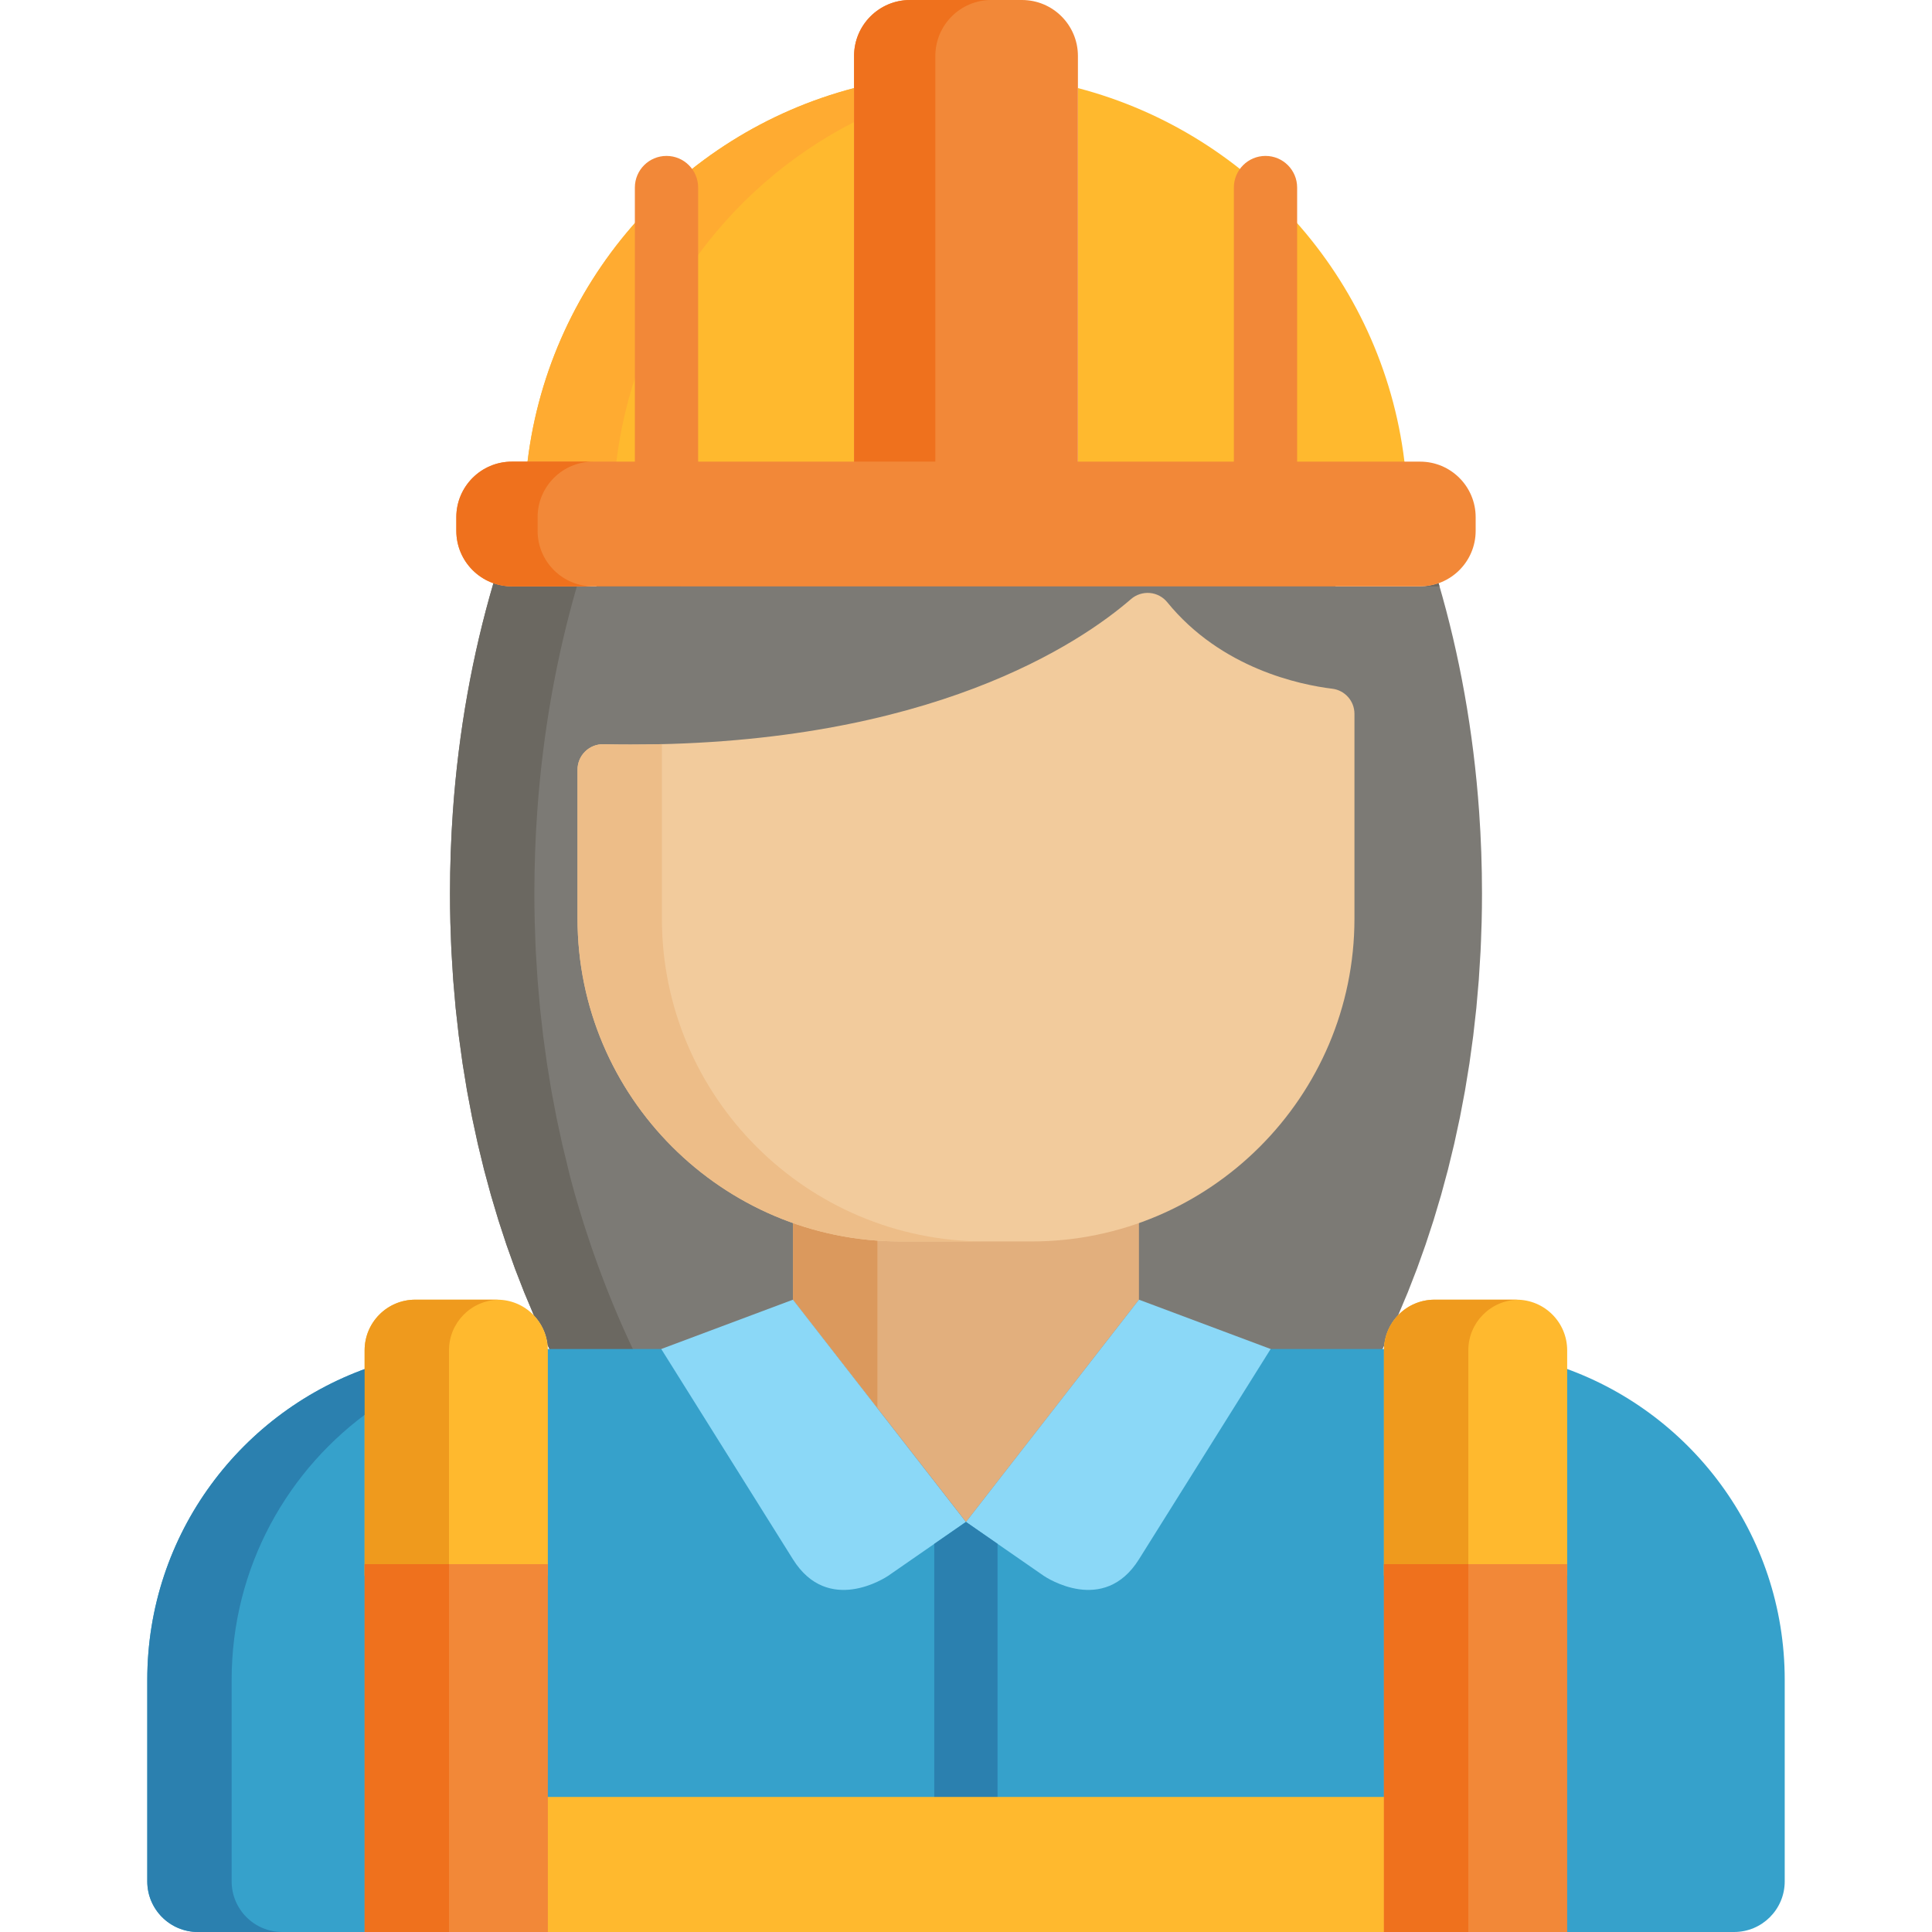<?xml version="1.0" encoding="UTF-8"?> <!-- Generator: Adobe Illustrator 19.0.0, SVG Export Plug-In . SVG Version: 6.00 Build 0) --> <svg xmlns="http://www.w3.org/2000/svg" xmlns:xlink="http://www.w3.org/1999/xlink" version="1.1" id="Layer_1" x="0px" y="0px" viewBox="0 0 512 512" style="enable-background:new 0 0 512 512;" xml:space="preserve"> <g> <path style="fill:#FFB92E;" d="M285.659,124.574h86.786c-4.994-49.025-40.251-89.072-86.786-101.23V124.574z"></path> <path style="fill:#FFB92E;" d="M226.339,23.344c-46.533,12.157-81.793,52.204-86.784,101.23h86.784V23.344z"></path> </g> <g> <path style="fill:#F28838;" d="M285.659,124.574V14.831C285.659,6.639,279.02,0,270.83,0h-29.659 c-8.192,0-14.832,6.639-14.832,14.831v109.742H285.659z"></path> <path style="fill:#F28838;" d="M335.371,140.783c-4.631,0-8.384-3.753-8.384-8.384V49.704c0-4.631,3.753-8.384,8.384-8.384 c4.63,0,8.384,3.753,8.384,8.384v82.695C343.755,137.029,340.002,140.783,335.371,140.783z"></path> </g> <path style="fill:#7C7A75;" d="M371.467,346.322c0.544-1.281,1.094-2.556,1.62-3.856c0.343-0.848,0.666-1.717,1.001-2.573 c0.476-1.219,0.961-2.428,1.421-3.661c0.364-0.978,0.707-1.976,1.061-2.965c0.406-1.135,0.823-2.259,1.216-3.406 c0.373-1.094,0.723-2.208,1.086-3.311c0.348-1.065,0.71-2.121,1.045-3.196c0.359-1.148,0.692-2.317,1.039-3.478 c0.313-1.053,0.639-2.095,0.942-3.157c0.353-1.248,0.681-2.516,1.02-3.776c0.267-0.994,0.548-1.975,0.805-2.977 c0.336-1.311,0.644-2.642,0.963-3.966c0.234-0.971,0.482-1.934,0.706-2.912c0.307-1.347,0.587-2.713,0.878-4.073 c0.207-0.973,0.43-1.935,0.629-2.913c0.287-1.422,0.546-2.863,0.814-4.298c0.173-0.933,0.363-1.857,0.529-2.796 c0.255-1.445,0.48-2.91,0.713-4.369c0.152-0.944,0.319-1.879,0.462-2.828c0.226-1.51,0.423-3.037,0.627-4.56 c0.122-0.911,0.259-1.815,0.374-2.731c0.197-1.572,0.36-3.159,0.532-4.743c0.096-0.882,0.209-1.756,0.297-2.643 c0.155-1.563,0.278-3.142,0.41-4.716c0.076-0.92,0.17-1.834,0.24-2.759c0.118-1.608,0.206-3.231,0.3-4.851 c0.054-0.902,0.123-1.798,0.168-2.704c0.096-1.933,0.158-3.879,0.217-5.825c0.019-0.604,0.051-1.201,0.067-1.804 c0.064-2.557,0.096-5.126,0.096-7.706c0-7.312-0.257-14.535-0.759-21.647c-1.504-21.341-5.202-41.701-10.745-60.575 c-1.533,0.54-3.175,0.851-4.891,0.851h-22.402l-0.386-0.851h-26.575H185.013h-26.574l-0.387,0.851h-22.399 c-1.718,0-3.358-0.31-4.891-0.851c-5.545,18.874-9.244,39.234-10.746,60.575c-0.501,7.112-0.758,14.335-0.758,21.647 c0,2.58,0.031,5.148,0.095,7.706c0.019,0.76,0.06,1.51,0.084,2.267c0.057,1.791,0.112,3.582,0.199,5.36 c0.054,1.074,0.135,2.136,0.199,3.206c0.087,1.452,0.163,2.909,0.271,4.351c0.069,0.924,0.162,1.839,0.239,2.759 c0.132,1.574,0.255,3.152,0.409,4.716c0.089,0.887,0.201,1.761,0.297,2.643c0.172,1.584,0.336,3.171,0.533,4.743 c0.114,0.916,0.254,1.82,0.376,2.731c0.205,1.523,0.399,3.051,0.627,4.56c0.143,0.95,0.31,1.886,0.462,2.828 c0.234,1.459,0.458,2.923,0.713,4.369c0.165,0.939,0.354,1.862,0.529,2.796c0.268,1.435,0.527,2.875,0.815,4.298 c0.198,0.978,0.419,1.941,0.626,2.913c0.291,1.359,0.571,2.725,0.88,4.073c0.231,1.009,0.487,2.001,0.727,3.004 c0.312,1.292,0.613,2.591,0.94,3.871c0.266,1.039,0.557,2.058,0.834,3.088c0.329,1.224,0.647,2.456,0.993,3.669 c0.302,1.062,0.628,2.104,0.941,3.157c0.345,1.16,0.679,2.33,1.04,3.478c0.337,1.075,0.696,2.131,1.045,3.196 c0.361,1.103,0.711,2.217,1.085,3.311c0.392,1.146,0.81,2.272,1.217,3.406c0.353,0.988,0.694,1.987,1.059,2.965 c0.461,1.233,0.946,2.444,1.422,3.661c0.335,0.856,0.657,1.725,1.001,2.573c0.527,1.3,1.077,2.576,1.62,3.856 c0.31,0.73,0.608,1.473,0.923,2.198c0.002,0.001,0.002,0.002,0.003,0.003c0.017,0.038,0.031,0.078,0.049,0.117 c1.98,2.092,3.301,4.815,3.607,7.841c0.163,0.341,0.332,0.681,0.497,1.02c0,0,5.915,6.595,16.491,15.078 c33.423,27.692,65.483,37.065,93.897,36.725c28.413,0.341,60.472-9.034,93.897-36.725c10.575-8.484,16.491-15.078,16.491-15.078 c0.165-0.339,0.333-0.679,0.497-1.02c0.305-3.026,1.627-5.749,3.606-7.841c0.017-0.038,0.032-0.078,0.049-0.117 c0.001-0.001,0.002-0.002,0.002-0.003C370.86,347.796,371.158,347.052,371.467,346.322z"></path> <g> <polygon style="fill:#6B6861;" points="180.798,154.545 158.439,154.545 158.053,155.395 180.411,155.395 "></polygon> <path style="fill:#6B6861;" d="M381.238,154.545c-1.533,0.54-3.175,0.851-4.891,0.851h5.127 C381.393,155.114,381.319,154.825,381.238,154.545z"></path> <path style="fill:#6B6861;" d="M150.282,308.529l0.007,0.002c-0.199-0.815-0.397-1.627-0.594-2.443 c-0.24-1.002-0.495-1.993-0.727-3.004c-0.309-1.347-0.589-2.713-0.88-4.073c-0.207-0.973-0.429-1.935-0.626-2.913 c-0.288-1.422-0.546-2.863-0.815-4.298c-0.173-0.933-0.362-1.857-0.529-2.796c-0.254-1.445-0.48-2.91-0.713-4.369 c-0.152-0.943-0.319-1.879-0.462-2.828c-0.227-1.51-0.423-3.037-0.627-4.56c-0.122-0.911-0.262-1.815-0.376-2.731 c-0.197-1.572-0.36-3.159-0.533-4.743c-0.096-0.882-0.208-1.756-0.297-2.643c-0.155-1.563-0.277-3.142-0.409-4.716 c-0.077-0.92-0.17-1.835-0.239-2.759c-0.108-1.442-0.183-2.899-0.271-4.351c-0.064-1.07-0.145-2.132-0.199-3.206 c-0.087-1.779-0.142-3.569-0.199-5.36c-0.023-0.758-0.066-1.508-0.084-2.267c-0.064-2.557-0.095-5.126-0.095-7.706 c0-7.312,0.257-14.535,0.758-21.647c1.48-21.023,5.101-41.087,10.508-59.724h-17.229c-1.718,0-3.358-0.31-4.891-0.851 c-5.545,18.874-9.244,39.234-10.746,60.575c-0.501,7.112-0.758,14.335-0.758,21.647c0,2.58,0.031,5.148,0.095,7.706 c0.019,0.76,0.06,1.51,0.084,2.267c0.057,1.791,0.112,3.582,0.199,5.36c0.054,1.074,0.135,2.136,0.199,3.206 c0.087,1.452,0.163,2.909,0.271,4.351c0.069,0.924,0.162,1.839,0.239,2.759c0.132,1.574,0.255,3.152,0.409,4.716 c0.089,0.887,0.201,1.761,0.297,2.643c0.172,1.584,0.336,3.171,0.533,4.743c0.114,0.916,0.254,1.82,0.376,2.731 c0.205,1.523,0.399,3.051,0.627,4.56c0.143,0.95,0.31,1.886,0.462,2.828c0.234,1.459,0.458,2.923,0.713,4.369 c0.165,0.939,0.354,1.862,0.529,2.796c0.268,1.435,0.527,2.875,0.815,4.298c0.198,0.978,0.419,1.941,0.626,2.913 c0.291,1.359,0.571,2.725,0.88,4.073c0.231,1.009,0.487,2.001,0.727,3.004c0.312,1.292,0.613,2.591,0.94,3.871 c0.266,1.039,0.557,2.058,0.834,3.088c0.329,1.224,0.647,2.456,0.993,3.669c0.302,1.062,0.628,2.104,0.941,3.157 c0.345,1.16,0.679,2.33,1.04,3.478c0.337,1.075,0.696,2.131,1.045,3.196c0.361,1.103,0.711,2.217,1.085,3.311 c0.392,1.146,0.81,2.272,1.217,3.406c0.353,0.988,0.694,1.987,1.059,2.965c0.461,1.233,0.946,2.444,1.422,3.661 c0.335,0.856,0.657,1.725,1.001,2.573c0.527,1.3,1.077,2.576,1.62,3.856c0.31,0.73,0.608,1.473,0.923,2.198 c0.002,0.001,0.002,0.002,0.003,0.003c0.017,0.038,0.031,0.078,0.049,0.117c1.98,2.092,3.301,4.815,3.607,7.841 c0.163,0.341,0.332,0.681,0.497,1.02c0,0,5.915,6.594,16.491,15.078c8.423,6.979,16.76,12.791,24.974,17.581 C160.554,354.784,150.282,308.529,150.282,308.529z"></path> </g> <path style="fill:#E2AF7D;" d="M298.469,324.077c-7.924,2.464-16.343,3.799-25.077,3.799l0,0h-34.786l0,0 c-8.734,0-17.153-1.335-25.077-3.799c-1.134-0.352-2.254-0.727-3.365-1.125v21.478l45.834,58.903l45.834-58.903v-21.478 C300.723,323.349,299.601,323.725,298.469,324.077z"></path> <path style="fill:#DB995D;" d="M232.524,365.908v-7.691V344.43v-5.758v-1.932v-9.087c-6.568-0.471-12.927-1.689-18.993-3.575 c-1.134-0.352-2.254-0.727-3.365-1.125v21.478l22.358,28.735V365.908z"></path> <path style="fill:#F2CB9C;" d="M353.049,182.515c-8.366-1.017-29.375-5.288-43.715-22.919c-1.146-1.409-2.813-2.293-4.621-2.45 c-1.807-0.149-3.604,0.425-4.975,1.613c-13.378,11.592-53.089,38.553-132.71,38.555c-2.35,0-4.734-0.025-7.133-0.073 c-1.799-0.061-3.543,0.654-4.829,1.916c-1.288,1.262-2.013,2.988-2.013,4.79v39.493c0,47.174,38.38,85.553,85.554,85.553h34.786 c47.173,0,85.552-38.379,85.552-85.553v-54.268C358.946,185.782,356.415,182.924,353.049,182.515z"></path> <path style="fill:#EDBD88;" d="M175.41,243.44v-32.745v-6.749v-6.744c-2.748,0.068-5.533,0.112-8.382,0.112 c-2.35,0-4.734-0.025-7.133-0.073c-1.799-0.061-3.543,0.654-4.829,1.916c-1.288,1.262-2.013,2.988-2.013,4.79v39.493 c0,47.174,38.38,85.553,85.554,85.553h22.358C213.79,328.994,175.41,290.615,175.41,243.44z"></path> <g> <path style="fill:#36A1CB;" d="M98.865,362.042c-34.769,11.642-59.834,44.453-59.834,83.14v53.403 c0,7.409,6.007,13.415,13.415,13.415h46.419V362.042z"></path> <path style="fill:#36A1CB;" d="M413.081,362.024V512h46.473c7.411,0,13.415-6.005,13.415-13.415v-53.403 C472.97,406.474,447.878,373.649,413.081,362.024z"></path> <path style="fill:#36A1CB;" d="M336.895,512h39.928V357.844c0-0.115,0.013-0.229,0.018-0.345h-40.103l0,0L256,403.333l-0.126-0.127 l0.098,0.127l-80.736-45.834l0,0H132.87c0.002,0.116,0.018,0.229,0.018,0.345V512h173.825"></path> </g> <g> <path style="fill:#8BD8F7;" d="M301.833,413.235l34.905-55.735l-34.904-13.071L256,403.333l20.62,14.288 C277.227,418.031,292.502,428.132,301.833,413.235z"></path> <path style="fill:#8BD8F7;" d="M210.14,413.235L175.236,357.5l34.902-13.069l45.834,58.903l-20.62,14.288 C234.744,418.031,219.47,428.132,210.14,413.235z"></path> </g> <path style="fill:#2B80AF;" d="M255.972,403.334l-8.384,5.81v67.064c0,4.632,3.754,8.384,8.384,8.384 c4.631,0,8.384-3.753,8.384-8.384v-67.084L256,403.333h-0.028V403.334z"></path> <g> <polyline style="fill:#FFB92E;" points="120.906,512 120.906,476.208 391.039,476.208 391.039,512 "></polyline> <path style="fill:#FFB92E;" d="M401.902,344.43h-21.725c-7.408,0-13.415,6.006-13.415,13.415v59.693h48.555v-59.693 C415.317,350.437,409.31,344.43,401.902,344.43z"></path> <path style="fill:#FFB92E;" d="M131.768,344.43h-21.724c-7.408,0-13.415,6.006-13.415,13.415v59.693h48.555v-59.693 C145.183,350.437,139.177,344.43,131.768,344.43z"></path> </g> <g> <rect x="96.632" y="414.519" style="fill:#F28838;" width="48.551" height="97.481"></rect> <rect x="366.762" y="414.519" style="fill:#F28838;" width="48.551" height="97.481"></rect> </g> <path style="fill:#2B80AF;" d="M61.389,498.585v-53.403c0-29.744,14.826-56.001,37.475-71.848v-11.292 c-34.769,11.642-59.834,44.453-59.834,83.14v53.403c0,7.409,6.007,13.415,13.415,13.415h22.358 C67.395,512,61.389,505.995,61.389,498.585z"></path> <path style="fill:#EF9A1D;" d="M110.044,344.43c-7.408,0-13.415,6.006-13.415,13.415v59.693h22.358v-59.693 c0-7.301,5.838-13.229,13.098-13.398c-0.107-0.003-0.21-0.017-0.316-0.017H110.044z"></path> <rect x="96.632" y="414.519" style="fill:#EF711D;" width="22.358" height="97.481"></rect> <path style="fill:#EF9A1D;" d="M380.177,344.43c-7.408,0-13.415,6.006-13.415,13.415v59.693h22.358v-59.693 c0-7.301,5.838-13.229,13.098-13.398c-0.107-0.003-0.21-0.017-0.316-0.017H380.177z"></path> <rect x="366.762" y="414.519" style="fill:#EF711D;" width="22.358" height="97.481"></rect> <path style="fill:#FFAB31;" d="M226.339,32.341v-8.997c-46.533,12.157-81.793,52.204-86.786,101.23h23.552 C167.214,84.232,191.826,49.986,226.339,32.341z"></path> <path style="fill:#EF711D;" d="M262.706,0h-21.539c-8.19,0-14.83,6.639-14.83,14.831v109.742h21.539V14.831 C247.876,6.639,254.517,0,262.706,0z"></path> <g> <path style="fill:#F28838;" d="M176.629,140.783c-4.631,0-8.384-3.753-8.384-8.384V49.704c0-4.631,3.753-8.384,8.384-8.384 c4.63,0,8.384,3.753,8.384,8.384v82.695C185.013,137.029,181.259,140.783,176.629,140.783z"></path> <path style="fill:#F28838;" d="M391.065,140.675v-3.616c0-8.129-6.589-14.721-14.718-14.721h-88.478h-63.741h-88.477 c-8.128,0-14.721,6.591-14.721,14.721v3.616c0,8.129,6.592,14.721,14.721,14.721h88.477h63.741h88.478 C384.476,155.395,391.065,148.804,391.065,140.675z"></path> </g> <path style="fill:#EF711D;" d="M142.471,140.675v-3.616c0-8.129,6.589-14.721,14.718-14.721h-21.538 c-8.131,0-14.721,6.591-14.721,14.721v3.616c0,8.129,6.59,14.721,14.721,14.721h21.538 C149.061,155.395,142.471,148.804,142.471,140.675z"></path> <g> </g> <g> </g> <g> </g> <g> </g> <g> </g> <g> </g> <g> </g> <g> </g> <g> </g> <g> </g> <g> </g> <g> </g> <g> </g> <g> </g> <g> </g> </svg> 